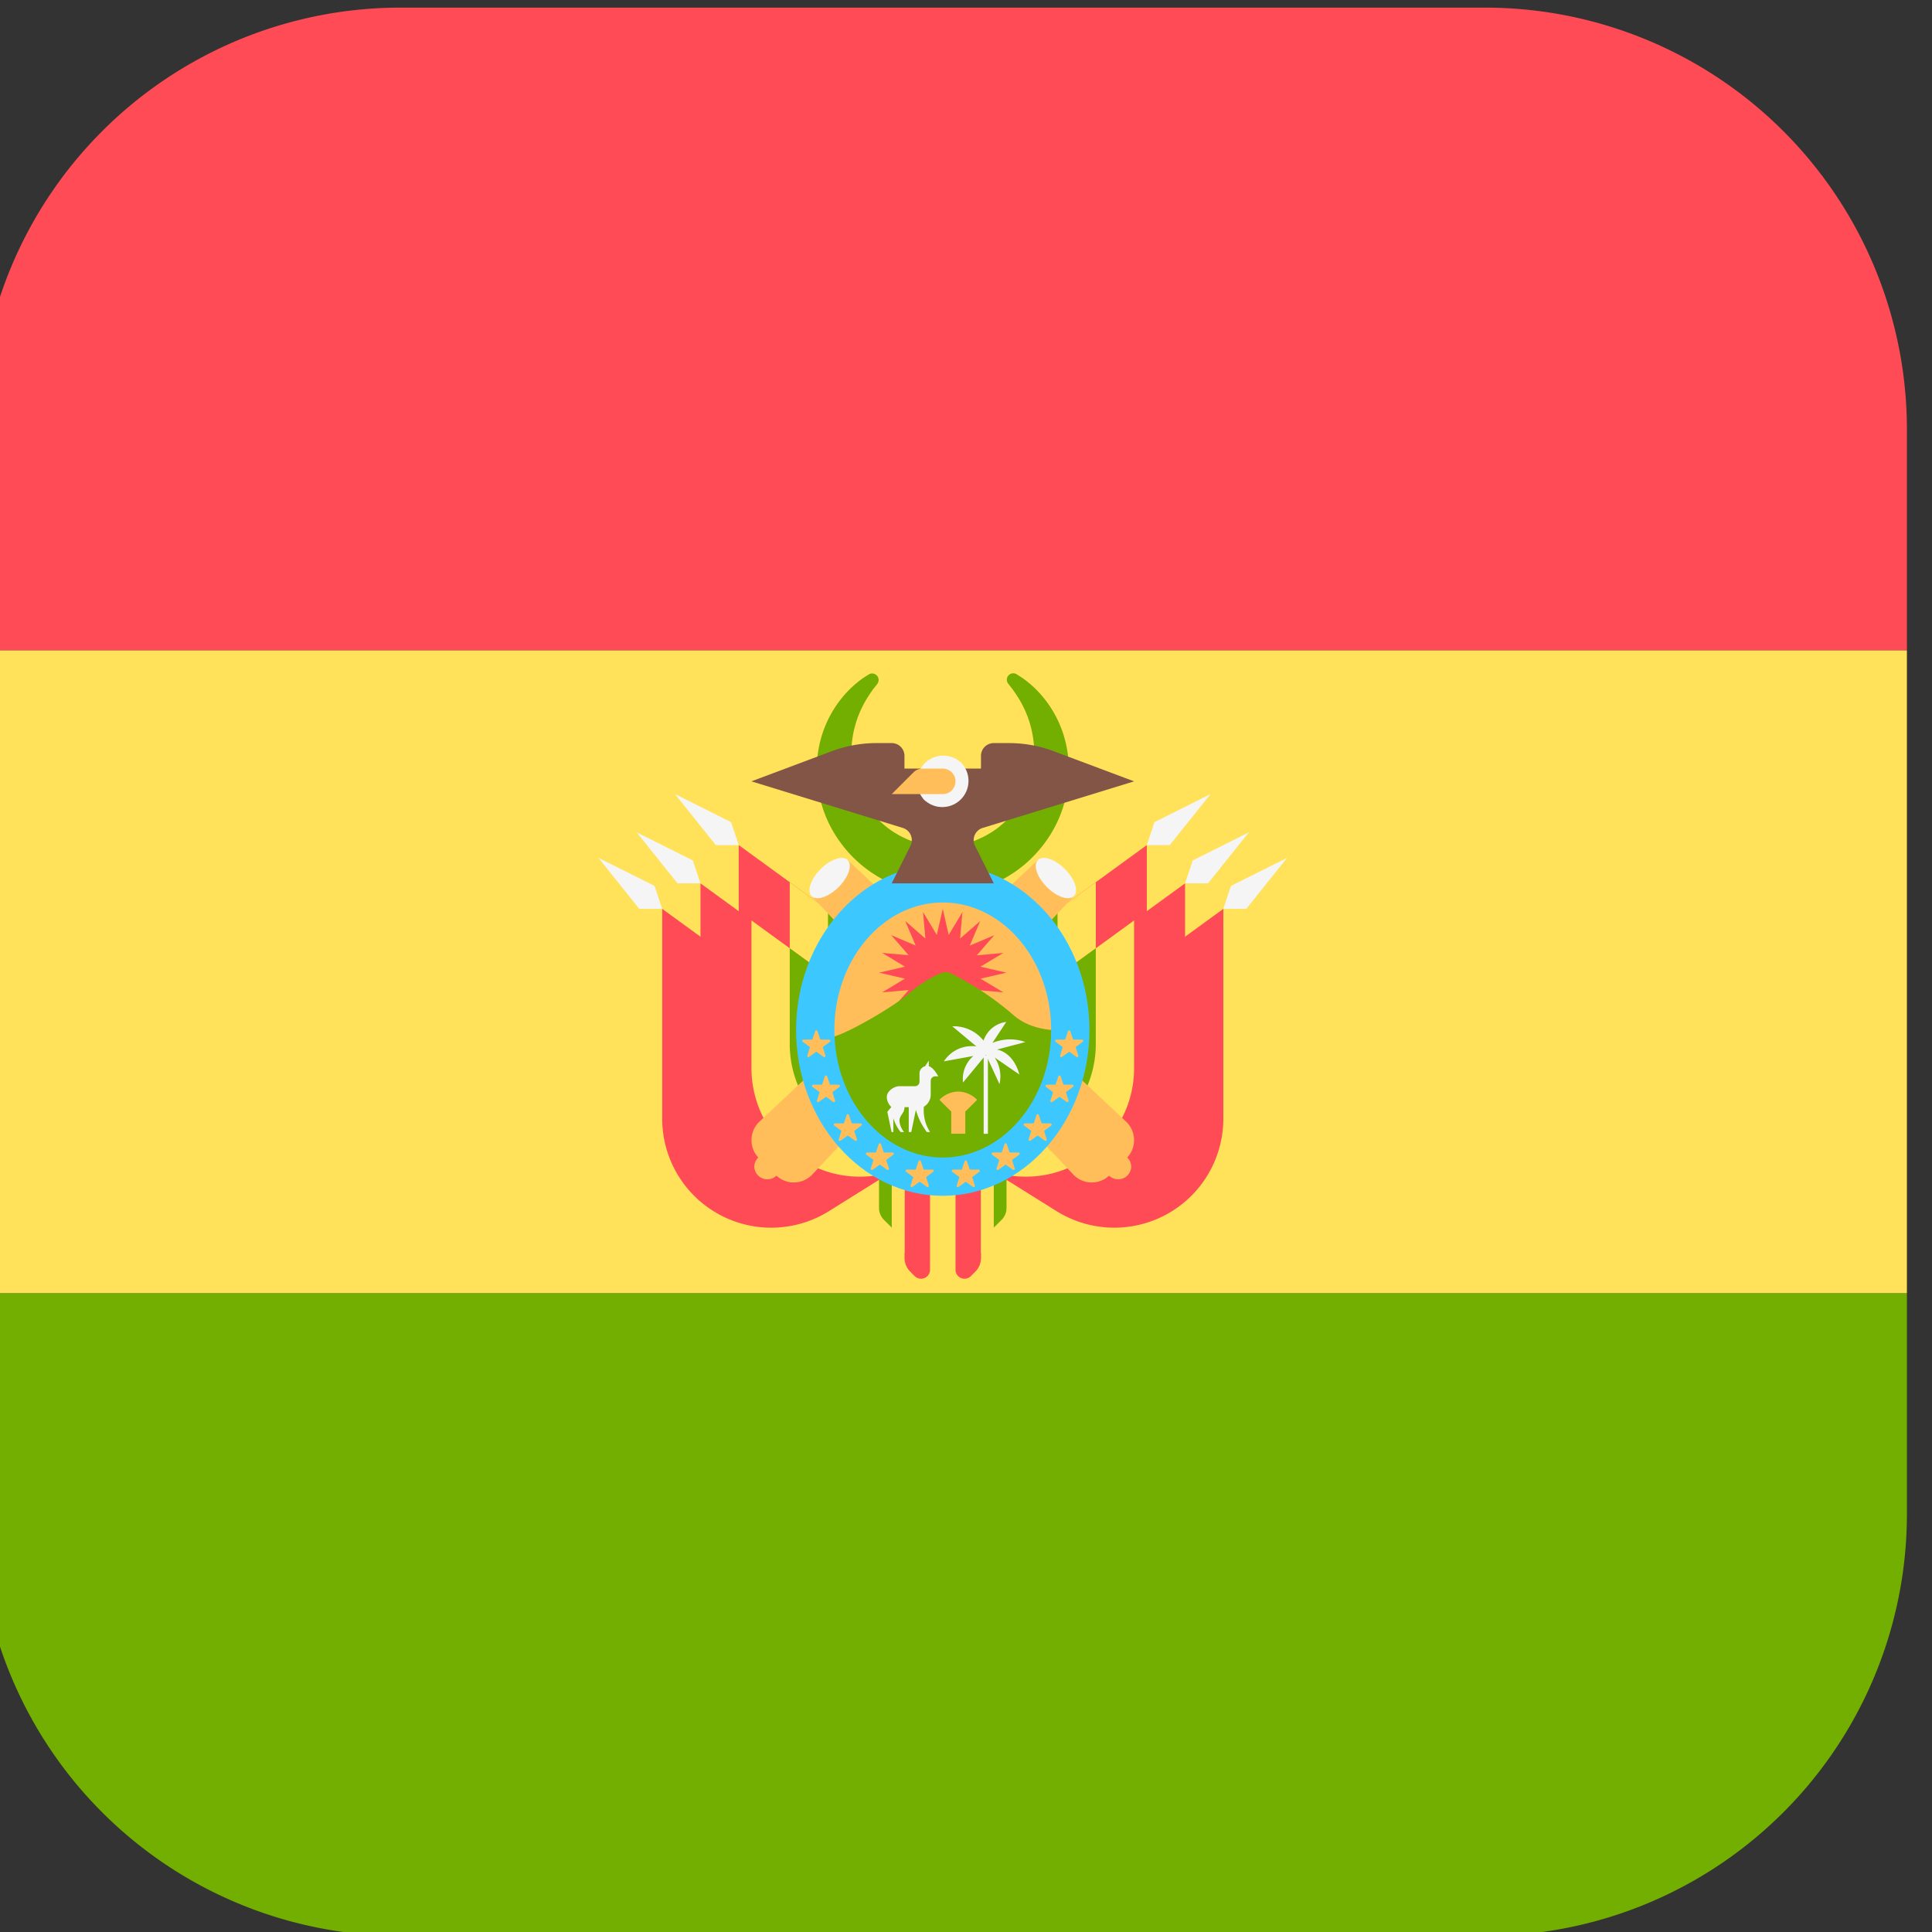 <svg xmlns="http://www.w3.org/2000/svg" xmlns:xlink="http://www.w3.org/1999/xlink" width="204" height="204" viewBox="0 0 204 204"><rect x="0" y="0" width="204" height="204" fill="#333333" stroke="none"/><defs><clipPath id="clip-path"><rect id="Rectangle_2429" data-name="Rectangle 2429" width="204" height="204" rx="5" transform="translate(0.23 -0.377)" fill="#47b962"></rect></clipPath></defs><g id="Mask_Group_37" data-name="Mask Group 37" transform="translate(-0.23 0.377)" clip-path="url(#clip-path)"><g id="bolivia" transform="translate(-2.026 0.428)"><path id="Path_13587" data-name="Path 13587" d="M0,40.663A44.539,44.539,0,0,0,44.539,85.2H159.068a44.539,44.539,0,0,0,44.539-44.539V17.333H0Z" transform="translate(0 118.404)" fill="#73af00"></path><path id="Path_13588" data-name="Path 13588" d="M159.068,0H44.539A44.539,44.539,0,0,0,0,44.539v23.33H203.607V44.539A44.539,44.539,0,0,0,159.068,0Z" fill="#ff4b55"></path><rect id="Rectangle_2447" data-name="Rectangle 2447" width="203.607" height="67.87" transform="translate(0 67.87)" fill="#ffe15a"></rect><path id="Path_13589" data-name="Path 13589" d="M17.691,10.1l-.4.5a15.722,15.722,0,0,0-.892,1.368A11.1,11.1,0,0,0,14.958,17.3a10.949,10.949,0,0,0,.592,3.476,10.345,10.345,0,0,0,1.923,3.275,9.411,9.411,0,0,0,3.2,2.351,8.925,8.925,0,0,0,1.917.643,9.994,9.994,0,0,0,1,.169,4.641,4.641,0,0,0,.511.031l.256.012.128.006.064,0,.032,0H24.6c-.052,0,.138,0-.112,0,.415-.024.919-.027,1.261-.069.3-.07.55-.057.892-.159a8.9,8.9,0,0,0,1.917-.643,9.417,9.417,0,0,0,3.2-2.351,10.348,10.348,0,0,0,1.923-3.275,11,11,0,0,0,.591-3.481,11.1,11.1,0,0,0-1.444-5.332,14.314,14.314,0,0,0-.907-1.382l-.368-.471-.032-.041a.678.678,0,0,1,.9-.989l.569.365a11.115,11.115,0,0,1,1.48,1.238,11.784,11.784,0,0,1,3.252,6.251,12.536,12.536,0,0,1-.074,4.9,12.78,12.78,0,0,1-2.3,5.091,13.181,13.181,0,0,1-4.617,3.906,12.522,12.522,0,0,1-2.959,1.1,14.349,14.349,0,0,1-1.68.293c-.523.058-.9.058-1.351.091h-.177l-.05,0-.1,0-.2-.01-.4-.021c-.265-.021-.531-.017-.794-.063a14.843,14.843,0,0,1-1.568-.283,12.54,12.54,0,0,1-2.959-1.1,13.181,13.181,0,0,1-4.617-3.906,12.783,12.783,0,0,1-2.3-5.091,12.394,12.394,0,0,1-.073-4.906,11.794,11.794,0,0,1,3.252-6.246,11.5,11.5,0,0,1,1.495-1.251l.54-.34a.682.682,0,0,1,.894,1.007Z" transform="translate(77.192 61.326)" fill="#73af00"></path><path id="Path_13590" data-name="Path 13590" d="M15.177,15.935v8.48a.95.95,0,0,1-1.621.672l-.466-.466a2.067,2.067,0,0,1-.605-1.461V15.935h2.693Z" transform="translate(85.28 108.852)" fill="#ff4b55"></path><path id="Path_13591" data-name="Path 13591" d="M12.312,15.763v6.155a1.4,1.4,0,0,0,.409.987l.938.938V15.763H12.312Z" transform="translate(84.105 107.677)" fill="#ffe15a"></path><path id="Path_13592" data-name="Path 13592" d="M12.14,15.763v3.3a1.778,1.778,0,0,0,.521,1.257l.826.826V15.763H12.14Z" transform="translate(82.93 107.677)" fill="#73af00"></path><path id="Path_13593" data-name="Path 13593" d="M13.172,15.935v8.48a.95.95,0,0,0,1.621.672l.466-.466a2.067,2.067,0,0,0,.605-1.461V15.935H13.172Z" transform="translate(89.978 108.852)" fill="#ff4b55"></path><path id="Path_13594" data-name="Path 13594" d="M14.863,15.763v6.155a1.4,1.4,0,0,1-.409.987l-.938.938V15.763h1.347Z" transform="translate(92.327 107.677)" fill="#ffe15a"></path><path id="Path_13595" data-name="Path 13595" d="M15.034,15.763v3.3a1.778,1.778,0,0,1-.521,1.257l-.826.826V15.763h1.347Z" transform="translate(93.502 107.677)" fill="#73af00"></path><path id="Path_13596" data-name="Path 13596" d="M23.256,22.065,38.068,11.292V33.445A11.51,11.51,0,0,1,26.558,44.956h0a11.511,11.511,0,0,1-6.1-1.75l-7.973-4.983V21.877Z" transform="translate(85.28 77.138)" fill="#ff4b55"></path><path id="Path_13597" data-name="Path 13597" d="M32.682,11.792V27.335a11.439,11.439,0,0,1-14.327,11.14l-5.871-3.67V18.46l10.772.187Z" transform="translate(85.28 80.555)" fill="#ffe15a"></path><path id="Path_13598" data-name="Path 13598" d="M28.642,12.168V22.2a11.439,11.439,0,0,1-14.326,11.14L12.484,32.2V15.9l10.772.187Z" transform="translate(85.28 83.117)" fill="#73af00"></path><path id="Path_13599" data-name="Path 13599" d="M16.559,13.567,22.484,10.6l-4.309,5.386H15.751Z" transform="translate(107.597 72.44)" fill="#f5f5f5"></path><path id="Path_13600" data-name="Path 13600" d="M24.288,22.924,39.1,12.152V34.3A11.51,11.51,0,0,1,27.589,45.815h0a11.511,11.511,0,0,1-6.1-1.75l-7.973-4.983V22.738Z" transform="translate(92.327 83.011)" fill="#ff4b55"></path><path id="Path_13601" data-name="Path 13601" d="M29.674,13.027V23.061A11.439,11.439,0,0,1,15.348,34.2l-1.832-1.145v-16.3l10.772.187Z" transform="translate(92.327 88.991)" fill="#73af00"></path><path id="Path_13602" data-name="Path 13602" d="M17.591,14.426l5.925-2.962L19.207,16.85H16.783Z" transform="translate(114.644 78.312)" fill="#f5f5f5"></path><path id="Path_13603" data-name="Path 13603" d="M23.772,22.581,38.584,11.808V33.961A11.51,11.51,0,0,1,27.074,45.472h0a11.511,11.511,0,0,1-6.1-1.75L13,38.739V22.394Z" transform="translate(88.803 80.661)" fill="#ff4b55"></path><path id="Path_13604" data-name="Path 13604" d="M33.2,12.308V27.851a11.439,11.439,0,0,1-14.326,11.14L13,35.322V18.976l10.772.187Z" transform="translate(88.803 84.079)" fill="#ffe15a"></path><path id="Path_13605" data-name="Path 13605" d="M29.158,12.683V22.717a11.439,11.439,0,0,1-14.327,11.14L13,32.713v-16.3l10.772.187Z" transform="translate(88.803 86.641)" fill="#73af00"></path><path id="Path_13606" data-name="Path 13606" d="M17.075,14.083,23,11.12l-4.309,5.386H16.267Z" transform="translate(111.121 75.963)" fill="#f5f5f5"></path><path id="Path_13607" data-name="Path 13607" d="M25.061,22.065,10.249,11.292V33.445A11.51,11.51,0,0,0,21.759,44.956h0a11.511,11.511,0,0,0,6.1-1.75l7.973-4.983V21.877Z" transform="translate(70.01 77.138)" fill="#ff4b55"></path><path id="Path_13608" data-name="Path 13608" d="M10.937,11.792V27.335a11.439,11.439,0,0,0,14.327,11.14l5.871-3.67V18.46l-10.772.187Z" transform="translate(74.708 80.555)" fill="#ffe15a"></path><path id="Path_13609" data-name="Path 13609" d="M11.452,12.168V22.2a11.439,11.439,0,0,0,14.327,11.14L27.611,32.2V15.9l-10.772.187Z" transform="translate(78.232 83.117)" fill="#73af00"></path><path id="Path_13610" data-name="Path 13610" d="M15.314,13.567,9.389,10.6,13.7,15.991h2.424Z" transform="translate(64.137 72.44)" fill="#f5f5f5"></path><path id="Path_13611" data-name="Path 13611" d="M24.029,22.924,9.217,12.152V34.3A11.51,11.51,0,0,0,20.728,45.815h0a11.511,11.511,0,0,0,6.1-1.75L34.8,39.083V22.738Z" transform="translate(62.962 83.011)" fill="#ff4b55"></path><path id="Path_13612" data-name="Path 13612" d="M10.421,13.027V23.061A11.439,11.439,0,0,0,24.747,34.2l1.832-1.145v-16.3l-10.772.187Z" transform="translate(71.185 88.991)" fill="#73af00"></path><path id="Path_13613" data-name="Path 13613" d="M14.282,14.426,8.357,11.464l4.309,5.386H15.09Z" transform="translate(57.089 78.312)" fill="#f5f5f5"></path><path id="Path_13614" data-name="Path 13614" d="M24.545,22.581,9.733,11.808V33.961A11.51,11.51,0,0,0,21.244,45.472h0a11.511,11.511,0,0,0,6.1-1.75l7.973-4.983V22.394Z" transform="translate(66.486 80.661)" fill="#ff4b55"></path><path id="Path_13615" data-name="Path 13615" d="M10.421,12.308V27.851a11.439,11.439,0,0,0,14.326,11.14l5.872-3.669V18.976l-10.772.187Z" transform="translate(71.185 84.079)" fill="#ffe15a"></path><path id="Path_13616" data-name="Path 13616" d="M10.937,12.683V22.717a11.439,11.439,0,0,0,14.327,11.14L27.1,32.713v-16.3L16.323,16.6Z" transform="translate(74.708 86.641)" fill="#73af00"></path><g id="Group_730" data-name="Group 730" transform="translate(81.605 90.002)"><path id="Path_13617" data-name="Path 13617" d="M12.985,44.754,11.21,42.978a2.693,2.693,0,0,1,.064-3.871L40.662,11.493,44.47,15.3,16.856,44.689A2.693,2.693,0,0,1,12.985,44.754Z" transform="translate(-10.421 -11.493)" fill="#ffbe5a"></path><path id="Path_13618" data-name="Path 13618" d="M13.206,16.972a1.38,1.38,0,0,1-2.729,0,.794.794,0,0,1,0-.341,1.38,1.38,0,0,1,2.729,0A.794.794,0,0,1,13.206,16.972Z" transform="translate(-10.165 15.572)" fill="#ffbe5a"></path></g><ellipse id="Ellipse_127" data-name="Ellipse 127" cx="2.693" cy="1.346" rx="2.693" ry="1.346" transform="translate(114.7 94.763) rotate(-135)" fill="#f5f5f5"></ellipse><g id="Group_731" data-name="Group 731" transform="translate(87.952 90.002)"><path id="Path_13619" data-name="Path 13619" d="M42.717,44.754l1.775-1.775a2.693,2.693,0,0,0-.064-3.871L15.04,11.493,11.231,15.3,38.846,44.689A2.693,2.693,0,0,0,42.717,44.754Z" transform="translate(-11.231 -11.493)" fill="#ffbe5a"></path><path id="Path_13620" data-name="Path 13620" d="M15.207,16.972a1.38,1.38,0,0,0,2.729,0,.794.794,0,0,0,0-.341,1.38,1.38,0,0,0-2.729,0A.8.8,0,0,0,15.207,16.972Z" transform="translate(15.801 15.572)" fill="#ffbe5a"></path></g><ellipse id="Ellipse_128" data-name="Ellipse 128" cx="2.693" cy="1.346" rx="2.693" ry="1.346" transform="translate(87 92.862) rotate(-45)" fill="#f5f5f5"></ellipse><ellipse id="Ellipse_129" data-name="Ellipse 129" cx="11.906" cy="14.139" rx="11.906" ry="14.139" transform="translate(89.897 93.816)" fill="#ffbe5a"></ellipse><path id="Path_13621" data-name="Path 13621" d="M18.873,12.152,19.5,14.9l1.449-2.413-.247,2.8,2.124-1.848-1.1,2.59,2.59-1.1-1.848,2.124,2.8-.247-2.413,1.449,2.743.632-2.743.632,2.413,1.449-2.8-.247,1.848,2.124-2.59-1.1,1.1,2.59-2.124-1.848.247,2.8L19.5,22.875l-.632,2.743-.632-2.743-1.449,2.413.247-2.8-2.123,1.848,1.1-2.59-2.59,1.1,1.848-2.124-2.8.247,2.413-1.449-2.743-.632,2.743-.632L12.47,16.8l2.8.247-1.848-2.124,2.59,1.1-1.1-2.59,2.123,1.848-.247-2.8L18.241,14.9Z" transform="translate(82.93 83.011)" fill="#ff4b55"></path><path id="Path_13622" data-name="Path 13622" d="M38.248,18.865s-4.46,1.178-7.364-1.262A31.314,31.314,0,0,0,24.2,13.129a1.3,1.3,0,0,0-1.108,0,14.193,14.193,0,0,0-3.319,2.119c-1.767,1.557-7.2,4.629-8.29,4.629V26.57l8.542,7.4,10.1-.295Z" transform="translate(78.452 88.837)" fill="#73af00"></path><path id="Path_13623" data-name="Path 13623" d="M26.508,46.56c-8.539,0-15.485-7.853-15.485-17.5s6.946-17.5,15.485-17.5,15.485,7.853,15.485,17.5S35.047,46.56,26.508,46.56Zm0-30.97c-6.311,0-11.446,6.041-11.446,13.465S20.2,42.521,26.508,42.521,37.954,36.48,37.954,29.055,32.819,15.59,26.508,15.59Z" transform="translate(75.295 78.9)" fill="#3cc8ff"></path><g id="Group_732" data-name="Group 732" transform="translate(86.97 107.989)"><path id="Path_13624" data-name="Path 13624" d="M14.1,15.629l.3.89.938.007a.126.126,0,0,1,.074.228l-.754.557.283.894a.126.126,0,0,1-.194.141L13.98,17.8l-.763.545a.126.126,0,0,1-.194-.141l.283-.894-.754-.557a.126.126,0,0,1,.074-.228l.938-.007.3-.89A.127.127,0,0,1,14.1,15.629Z" transform="translate(-1.587 -1.817)" fill="#ffbe5a"></path><path id="Path_13625" data-name="Path 13625" d="M13.563,15.4l.3.89.938.007a.126.126,0,0,1,.074.228l-.754.557.283.894a.126.126,0,0,1-.194.141l-.763-.545-.763.545a.126.126,0,0,1-.194-.141l.283-.894-.754-.557a.126.126,0,0,1,.074-.228l.938-.007.3-.89A.127.127,0,0,1,13.563,15.4Z" transform="translate(-5.259 -3.396)" fill="#ffbe5a"></path><path id="Path_13626" data-name="Path 13626" d="M13.131,15.006l.3.89.938.007a.126.126,0,0,1,.074.228l-.754.557.283.894a.126.126,0,0,1-.194.141l-.763-.545-.763.545a.126.126,0,0,1-.194-.141l.283-.894-.754-.557a.126.126,0,0,1,.074-.228l.938-.007.3-.89A.127.127,0,0,1,13.131,15.006Z" transform="translate(-8.208 -6.075)" fill="#ffbe5a"></path><path id="Path_13627" data-name="Path 13627" d="M12.837,14.484l.3.89.938.007a.126.126,0,0,1,.074.228l-.754.557.283.894a.126.126,0,0,1-.194.141l-.763-.545-.763.545a.126.126,0,0,1-.194-.141l.283-.894-.754-.557a.126.126,0,0,1,.074-.228l.938-.007.3-.89A.127.127,0,0,1,12.837,14.484Z" transform="translate(-10.218 -9.642)" fill="#ffbe5a"></path><path id="Path_13628" data-name="Path 13628" d="M12.707,13.876l.3.89.938.007a.126.126,0,0,1,.074.228l-.754.557.283.894a.126.126,0,0,1-.194.141l-.763-.545-.763.545a.126.126,0,0,1-.194-.141l.283-.894L11.157,15a.126.126,0,0,1,.074-.228l.938-.007.3-.89A.127.127,0,0,1,12.707,13.876Z" transform="translate(-11.106 -13.79)" fill="#ffbe5a"></path><path id="Path_13629" data-name="Path 13629" d="M14.482,15.629l-.3.89-.938.007a.126.126,0,0,0-.074.228l.754.557-.283.894a.126.126,0,0,0,.194.141L14.6,17.8l.763.545a.126.126,0,0,0,.194-.141l-.283-.894.754-.557a.126.126,0,0,0-.074-.228l-.938-.007-.3-.89A.127.127,0,0,0,14.482,15.629Z" transform="translate(2.665 -1.817)" fill="#ffbe5a"></path><path id="Path_13630" data-name="Path 13630" d="M15.019,15.4l-.3.89-.938.007a.126.126,0,0,0-.074.228l.754.557-.283.894a.126.126,0,0,0,.194.141l.763-.545.763.545a.126.126,0,0,0,.194-.141l-.283-.894.754-.557a.126.126,0,0,0-.074-.228l-.938-.007-.3-.89A.127.127,0,0,0,15.019,15.4Z" transform="translate(6.337 -3.396)" fill="#ffbe5a"></path><path id="Path_13631" data-name="Path 13631" d="M15.451,15.006l-.3.89-.938.007a.126.126,0,0,0-.074.228l.754.557-.283.894a.126.126,0,0,0,.194.141l.763-.545.763.545a.126.126,0,0,0,.194-.141l-.283-.894L17,16.13a.126.126,0,0,0-.074-.228l-.938-.007-.3-.89A.127.127,0,0,0,15.451,15.006Z" transform="translate(9.286 -6.075)" fill="#ffbe5a"></path><path id="Path_13632" data-name="Path 13632" d="M15.745,14.484l-.3.89-.938.007a.126.126,0,0,0-.074.228l.754.557-.283.894a.126.126,0,0,0,.194.141l.763-.545.763.545a.126.126,0,0,0,.194-.141l-.283-.894.754-.557a.126.126,0,0,0-.074-.228l-.938-.007-.3-.89A.127.127,0,0,0,15.745,14.484Z" transform="translate(11.297 -9.642)" fill="#ffbe5a"></path><path id="Path_13633" data-name="Path 13633" d="M15.875,13.876l-.3.89-.938.007a.126.126,0,0,0-.074.228l.754.557-.283.894a.126.126,0,0,0,.194.141L16,16.048l.763.545a.126.126,0,0,0,.194-.141l-.283-.894L17.424,15a.126.126,0,0,0-.074-.228l-.938-.007-.3-.89A.127.127,0,0,0,15.875,13.876Z" transform="translate(12.185 -13.79)" fill="#ffbe5a"></path></g><path id="Path_13634" data-name="Path 13634" d="M12.3,19.6l.447,2.14h.192v-1.46a4.4,4.4,0,0,0,.768,1.46h.365a2.089,2.089,0,0,1-.488-1.169c0-.663.527-.753.527-1.461h.452v2.63h.264l.489-2.344a7.118,7.118,0,0,0,1.162,2.344h.337a4.254,4.254,0,0,1-.656-2.675,1.487,1.487,0,0,0,.723-1.34V16.33a.472.472,0,0,1,.472-.472h.325s-.483-.937-1-1.073V14.2l-.389.588a.781.781,0,0,0-.591.792v.848a.472.472,0,0,1-.472.472H13.545c-.5,0-1.3.5-1.3,1.14a1.533,1.533,0,0,0,.48,1.06Z" transform="translate(83.648 96.989)" fill="#f5f5f5"></path><path id="Path_13635" data-name="Path 13635" d="M15.017,14.616h-.155a2.845,2.845,0,0,0-1.907.871L14.2,16.728v2.336h1.486V16.728l1.241-1.242A2.842,2.842,0,0,0,15.017,14.616Z" transform="translate(88.497 99.839)" fill="#ffbe5a"></path><g id="Group_733" data-name="Group 733" transform="translate(69.486 87.084)"><rect id="Rectangle_2448" data-name="Rectangle 2448" width="0.449" height="8.275" transform="translate(36.636 23.552)" fill="#f5f5f5"></rect><path id="Path_13636" data-name="Path 13636" d="M17.454,17.148l-2.419,2.924a3.193,3.193,0,0,1,1.094-2.8l-3.114.568a3.516,3.516,0,0,1,3.43-1.578L13.9,14.139a4,4,0,0,1,3.3,1.515,2.932,2.932,0,0,1,2.4-1.978l-1.459,2.216A4.851,4.851,0,0,1,21.62,15.8l-3.009.8s1.683.168,2.378,2.63L18.38,17.442a3.585,3.585,0,0,1,.505,2.8Z" transform="translate(19.421 6.339)" fill="#f5f5f5"></path><path id="Path_13637" data-name="Path 13637" d="M14.8,14.083,8.873,11.12l4.309,5.386h2.424Z" transform="translate(-8.873 -11.12)" fill="#f5f5f5"></path></g><path id="Path_13638" data-name="Path 13638" d="M34.831,18.875l15.986-4.919-8.486-3.182A13.463,13.463,0,0,0,37.6,9.917h-1.6a1.347,1.347,0,0,0-1.347,1.347V12.61h-8.08V11.263a1.347,1.347,0,0,0-1.347-1.347h-1.6a13.461,13.461,0,0,0-4.728.857l-8.486,3.182,15.986,4.919a1.347,1.347,0,0,1,.808,1.889l-1.982,3.964H36.005l-1.982-3.964A1.346,1.346,0,0,1,34.831,18.875Z" transform="translate(71.185 67.741)" fill="#825546"></path><path id="Path_13639" data-name="Path 13639" d="M17.492,11.048a2.764,2.764,0,0,1-3.876,3.876,1.425,1.425,0,0,1-.409-.409,2.764,2.764,0,0,1,3.876-3.876A1.415,1.415,0,0,1,17.492,11.048Z" transform="translate(86.454 68.916)" fill="#f5f5f5"></path><path id="Path_13640" data-name="Path 13640" d="M19.045,11.607h0A1.347,1.347,0,0,1,17.7,12.954H12.312l2.3-2.3a1.346,1.346,0,0,1,.952-.394H17.7A1.347,1.347,0,0,1,19.045,11.607Z" transform="translate(84.105 70.09)" fill="#ffbe5a"></path></g></g></svg>